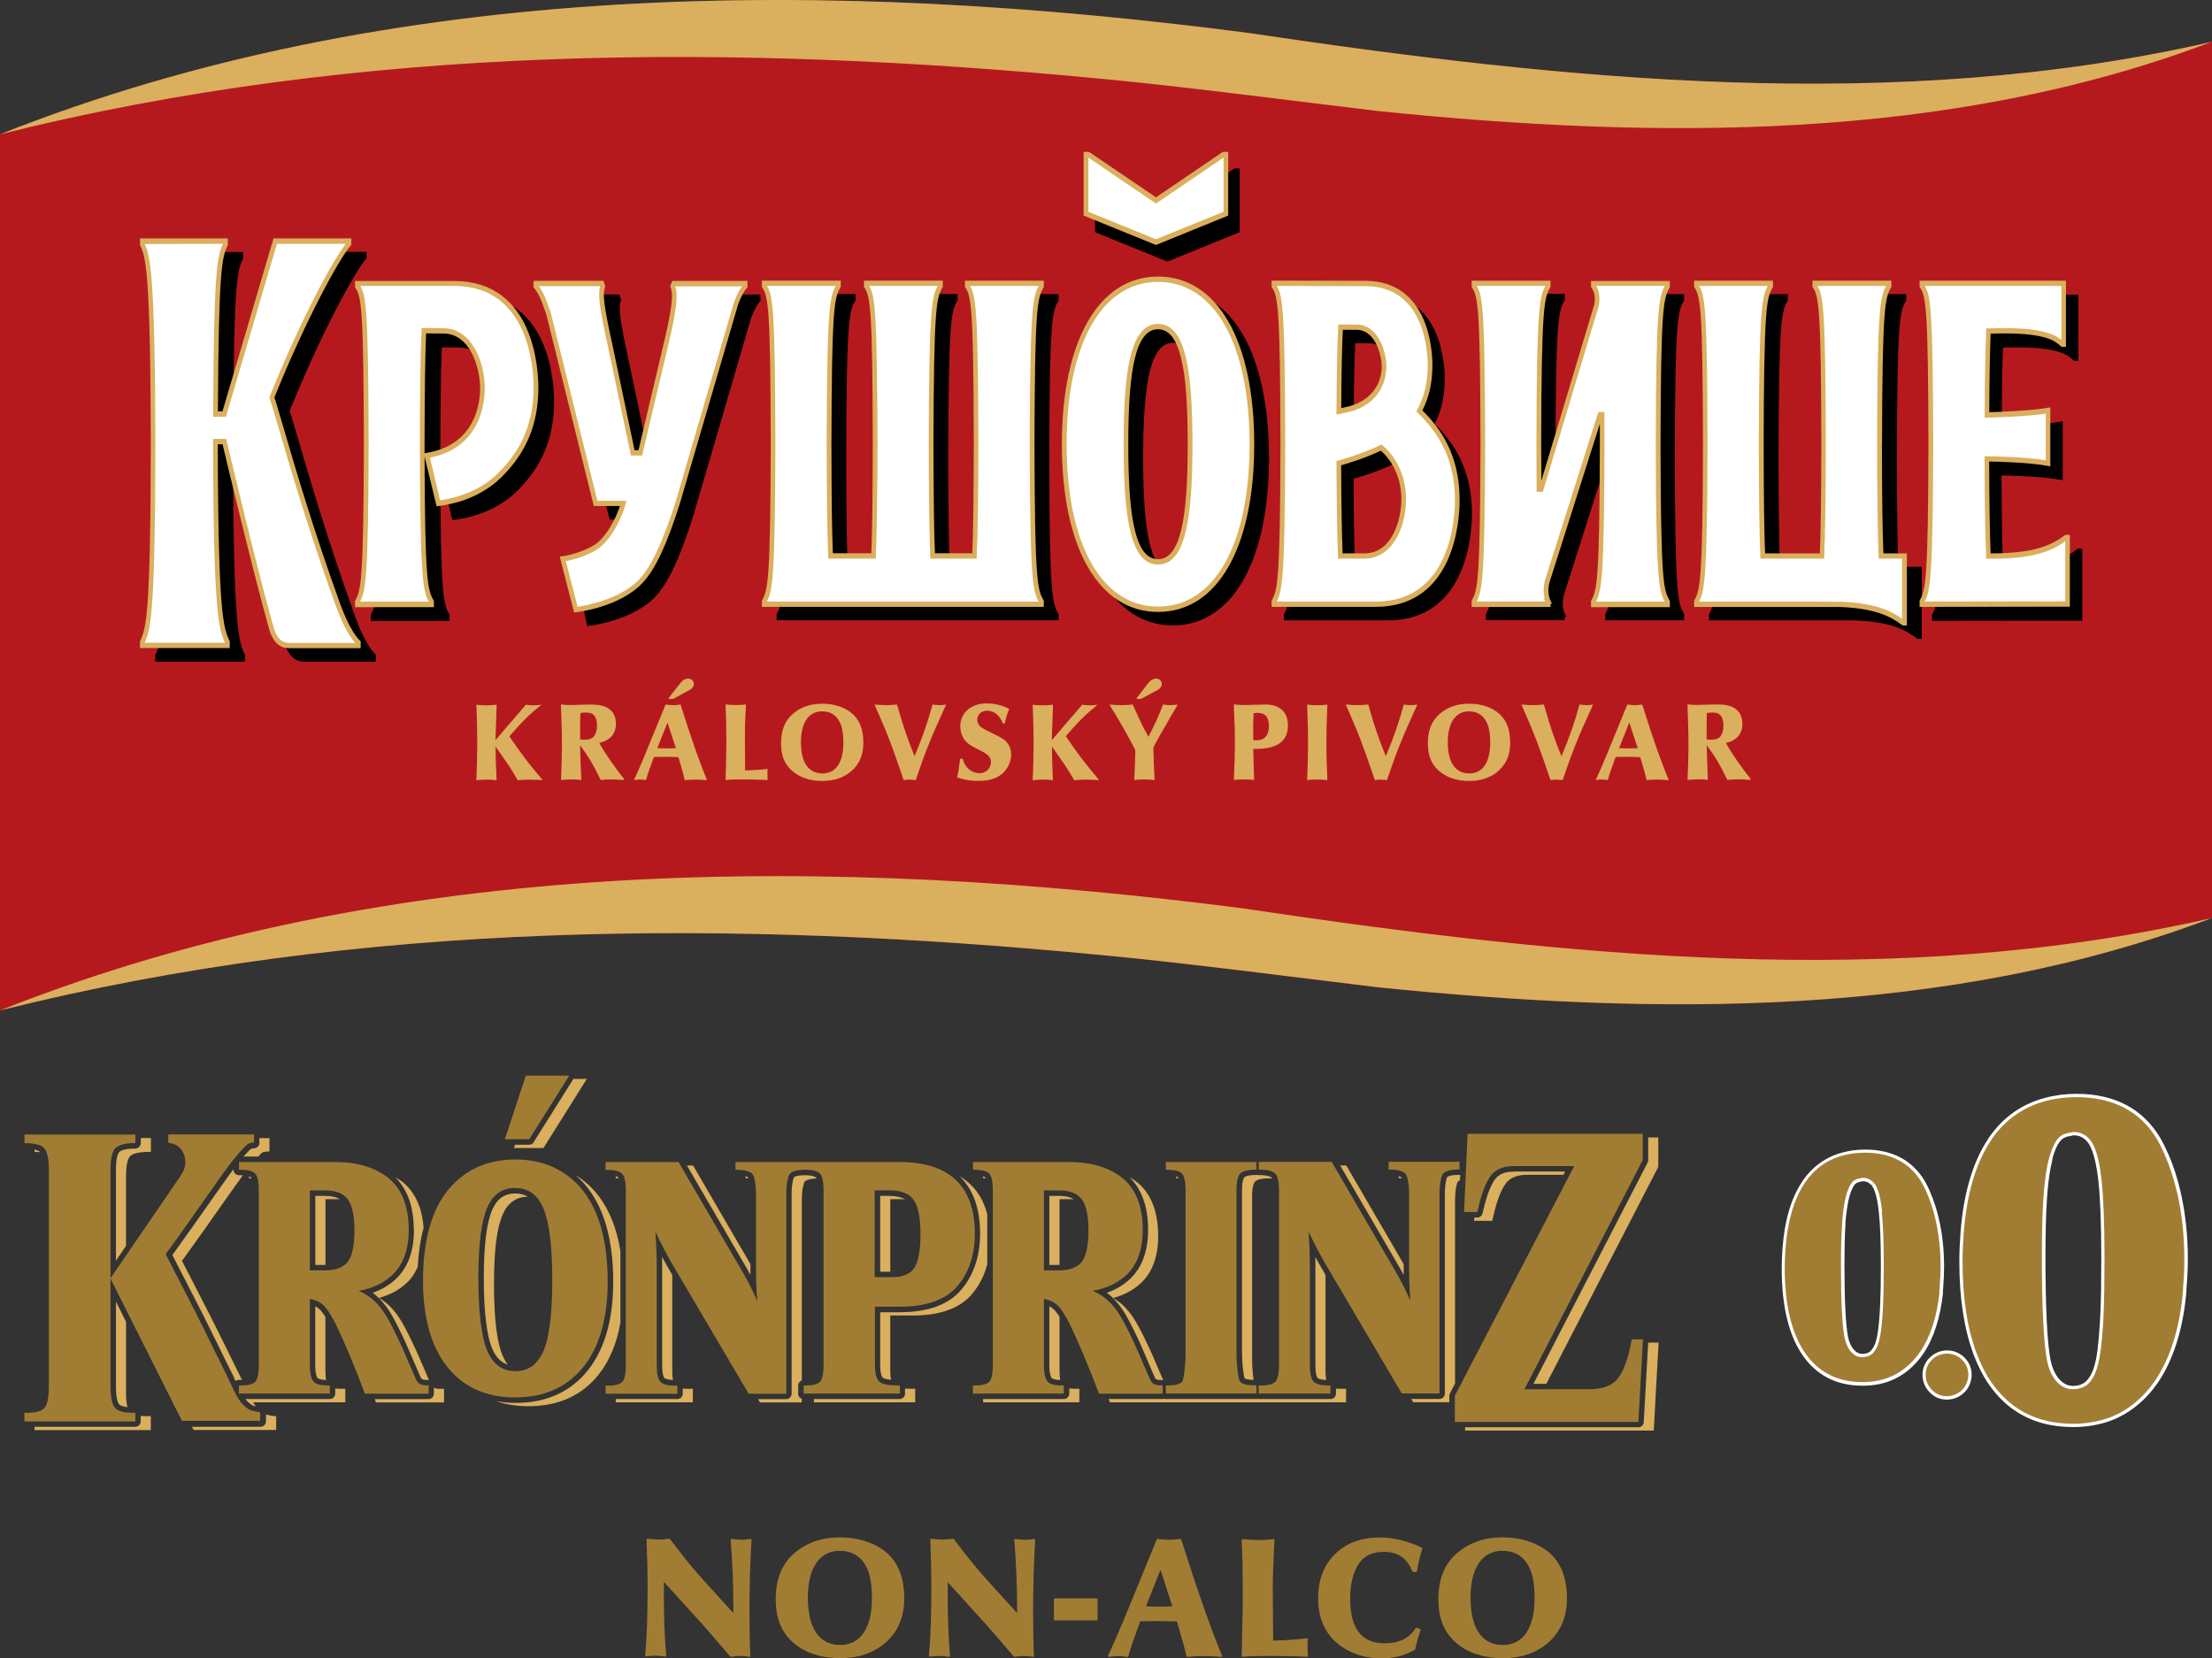 <?xml version="1.0" encoding="UTF-8"?> <svg xmlns="http://www.w3.org/2000/svg" id="Layer_1" data-name="Layer 1" viewBox="0 0 227.79 170.78"><rect x="0" y="0" width="227.79" height="170.78" fill="#333333" stroke="none"/><defs><style> .cls-1 { fill: #000; } .cls-1, .cls-2, .cls-3, .cls-4, .cls-5 { stroke-width: 0px; } .cls-2 { fill: #a17d33; } .cls-3 { fill: #b5191e; } .cls-4 { fill: #daaf5d; } .cls-5 { fill: #fff; } </style></defs><g><path class="cls-3" d="M222.65,96.35c1.72-.56,3.44-1.17,5.14-1.82,0,0,0,0,0,0V4.3s0,0,0,0c-32.66,7.49-66.54,3.95-99.32-.92-2.3-.3-4.6-.58-6.91-.84-2.7-.31-5.4-.6-8.12-.86-.36-.03-.72-.07-1.09-.11-.25-.02-.49-.04-.74-.06-5.16-.47-10.34-.85-15.53-1.1-1.76-.09-3.52-.16-5.28-.22-4.7-.16-9.41-.22-14.11-.16-.84,0-1.68.02-2.52.04-4.95.1-9.9.32-14.82.69-.79.06-1.58.13-2.37.2-.56.05-1.13.09-1.69.14-2.43.22-4.85.49-7.27.79-.27.03-.55.06-.82.1-.99.13-1.97.26-2.95.4-.36.05-.72.09-1.08.15-.64.09-1.29.2-1.93.3-.7.11-1.39.21-2.09.32-8.9,1.46-17.69,3.49-26.31,6.16-.44.14-.88.26-1.32.4-2.56.82-5.11,1.69-7.64,2.63-.02,0-.04.01-.05.02-1.05.39-2.1.8-3.15,1.21-.22.09-.44.17-.66.25,0,0,0,0,0,0H0s0,0,0,0h0c0,20.74,0,70.05,0,90.23,6.97-1.74,13.99-3.16,21.03-4.29,16.44-2.64,33.06-3.7,49.7-3.66,9.51.02,19.02.41,28.52,1.07,4.75.33,9.49.73,14.22,1.19,8.14.75,20.25,2.33,28.46,3.32,25.03,2.55,51.14,3.08,75.52-3.75.33-.09.65-.2.97-.3,1.41-.41,2.82-.82,4.22-1.28Z"></path><path class="cls-4" d="M0,13.83C40.51-2.26,85.77-2.18,128.46,3.38c32.78,4.87,66.67,8.41,99.33.92-27.24,10.34-57.25,10.06-85.86,7.14-8.21-.98-20.33-2.57-28.46-3.32C75.6,4.47,37.19,4.53,0,13.83ZM128.46,93.61c-42.69-5.56-87.96-5.64-128.46,10.45,37.19-9.3,75.6-9.36,113.47-5.7,8.14.75,20.25,2.33,28.46,3.32,28.61,2.91,58.62,3.19,85.86-7.14-32.66,7.49-66.55,3.95-99.33-.92Z"></path><path class="cls-1" d="M147.75,43.65c.69-1.37,1.03-2.89,1.03-4.64,0-1.45-.33-8.66-6.88-8.7-.71,0-9.44-.02-9.44-.02h-.24s0,.66,0,.66l.05.07c.62.89.83,2.43.86,16.12-.03,13.93-.3,15.03-.87,16.03l-.04.07v.65h.24s2.74,0,5.45,0c2.25,0,4.48,0,5.06,0,8.19-.04,8.61-9.14,8.61-10.96,0-3.75-1.21-6.69-3.82-9.26,0,0-.01-.01-.02-.02ZM139.56,35.35c.51,0,1.21,0,1.5.01,1.77.03,2.51,2.48,2.51,3.79,0,1.7-1.04,3.7-3.96,4.22l-.21.04c.02-3.7.08-6.28.16-8.07ZM141.86,58.38c-.25,0-.87,0-1.5,0h-.82c-.08-1.99-.13-4.89-.15-9.07.66-.19,2.48-.73,4.09-1.51,1.34,1.2,2.11,3.01,2.11,4.98,0,2.23-.99,5.56-3.73,5.6ZM48.45,30.36c-.84,0-1.47,0-2.15,0h-8.12s0,.65,0,.65l.05.07c.62.89.83,2.43.86,16.12-.03,13.93-.3,15.03-.87,16.03l-.04.07v.65h8.12v-.65l-.04-.07c-.6-1.01-.88-2.02-.92-14.86v.05c.24.96,1,4.13,1.19,4.92l.06.23.38-.06c.97-.15,3.91-.61,6.27-2.93,2.61-2.57,3.82-5.51,3.82-9.26,0-1.82-.42-10.92-8.61-10.96ZM45.55,48.08l-.21.03c0-.3,0-.6,0-.91.01-5.56.06-9.11.16-11.43.66,0,1.47.01,1.83.02,2.72.04,3.73,3.5,3.73,5.67,0,1.34-.4,5.78-5.5,6.62ZM78.3,30.32l.02.66-.07.08c-.29.35-.53.73-.89,1.66l-5.97,20.41c-1.34,4.28-2.58,6.91-3.88,8.3-2.37,2.5-6.67,3-6.85,3.02l-.2.02-1.19-5.75.29-.03c.93-.11,3.06-.77,3.84-1.62,1.17-1.15,1.83-2.83,2.07-3.56h-2.69l-4.9-19.76c-.58-1.72-.86-2.22-1.25-2.69l-.07-.08.02-.66h7.2l.18.56-.03.1c-.21.61-.17,1.61.64,5.33.07.32,2.08,9.86,2.41,11.46h.4c.36-1.52,2.62-11.08,2.71-11.46.99-4.23.76-4.87.59-5.33l-.04-.11.23-.54h7.2s0,0,0,0h.24ZM120.22,26.94l-7.45-3.03v-6.56h.55l6.9,4.68,6.89-4.68h.55v6.56l-7.44,3.03ZM120.78,29.87c-6.11,0-9.91,6.62-9.91,17.27s3.8,17.27,9.91,17.27,9.9-6.62,9.9-17.27-3.79-17.27-9.9-17.27ZM123.16,56c-.49,2-1.27,2.98-2.38,2.98s-1.89-.97-2.38-2.98c-.47-1.91-.68-4.72-.68-8.86s.22-6.96.68-8.86c.49-2,1.27-2.98,2.38-2.98s1.89.97,2.38,2.98c.47,1.91.68,4.72.68,8.87s-.22,6.96-.68,8.86ZM38.63,67.36l.08.08v.7h-7.43c-1.34,0-1.84-1.41-1.96-1.84-1.73-6.15-4.44-17.5-4.83-19.16h-.49c.04,17.73.6,18.95,1.2,20.25l.03.06v.69h-9.24v-.69l.03-.06c.59-1.34,1.05-2.39,1.08-20.3-.03-18.1-.56-19.26-1.08-20.38l-.03-.06v-.7h9.04v.7l-.03.06c-.57,1.14-.92,2.58-.99,17.06h.47s5.26-17.83,5.26-17.83h8.01v.66l-.07.08c-1.21,1.42-4.61,7.65-7.85,15.63l.21.68c.17.55.4,1.33.68,2.29,1.1,3.78,3.16,10.81,5.89,18.32h0c.93,2.57,1.78,3.52,2.02,3.75ZM214.43,56.52v7.4l-15.47.02v-.65l.04-.07c.57-1,.84-2.09.87-16.03-.03-13.69-.24-15.23-.86-16.12l-.05-.07v-.66h15.07v6.81h-.45l-.07-.06c-.66-.59-1.66-1.47-7.24-1.3-.08,1.83-.12,4.42-.14,8.09.79-.02,4.31-.14,6.01-.45l.28-.05v6.08l-.28-.05c-1.85-.36-5.25-.44-6.02-.45.02,4.39.06,7.42.15,9.46,4.52.02,6.34-.88,7.65-1.87l.06-.05h.45ZM165.31,30.29h8.12v.65l-.04.07c-.62,1.05-.89,2.1-.92,16.13.03,13.94.3,14.98.92,16.02l.04.07v.65h-8.12v-.65l.04-.07c.57-1,.84-2.09.87-16.03,0-.75,0-1.46,0-2.13l-5.13,16.15s-.38,1.06.03,2l.17.39h-.15v.32h-8.12v-.65l.04-.07c.57-1,.84-2.09.87-16.03-.03-13.69-.24-15.23-.86-16.12l-.05-.07v-.66h8.12v.65l-.04.07c-.62,1.05-.89,2.1-.92,16.13,0,1.13.01,2.75.02,3.74l5.41-18.01s.25-.82-.07-1.54l-.02-.05c-.06-.12-.11-.2-.16-.27l-.05-.07v-.66ZM100.89,30.29h8.12v.65l-.04.07c-.62,1.05-.89,2.1-.92,16.13.03,13.94.3,14.98.92,16.02l.04.07v.65h-29.03v-.65l.04-.07c.57-1,.84-2.09.87-16.03-.03-13.7-.24-15.23-.86-16.12l-.05-.07v-.66h8.12v.65l-.04.07c-.62,1.05-.89,2.1-.92,16.13.01,5.43.06,8.92.15,11.23h3.96c.09-2.34.14-5.83.15-11.23-.03-13.7-.24-15.23-.86-16.12l-.05-.07v-.66h8.12v.65l-.04.07c-.62,1.05-.89,2.1-.92,16.13.01,5.43.06,8.91.15,11.23h3.85c.09-2.34.14-5.82.15-11.23-.03-13.7-.24-15.23-.86-16.12l-.05-.07v-.66ZM195.48,58.37h2.42v7.42h-.45l-.06-.05c-1.18-.89-2.77-1.73-6.46-1.85-.23,0-14.56,0-14.7,0h-.24v-.65l.04-.07c.57-1,.84-2.09.87-16.03-.03-13.7-.24-15.23-.86-16.12l-.05-.07v-.66h8.12v.65l-.04.07c-.62,1.05-.89,2.1-.92,16.13.01,5.43.06,8.92.15,11.23h5.64c.09-2.34.14-5.83.15-11.23-.03-13.7-.24-15.23-.86-16.12l-.05-.07v-.66h8.12v.65l-.04.07c-.62,1.05-.89,2.1-.92,16.13.01,5.43.06,8.91.15,11.23Z"></path><path class="cls-5" d="M146.16,42.32c.74-1.38,1.1-2.92,1.1-4.7,0-1.4-.32-8.39-6.63-8.43-.71,0-9.44-.02-9.44-.02v.29c.65.95.88,2.21.91,16.29-.03,13.88-.3,15.11-.91,16.17v.29s9.23,0,10.51,0c7.96-.04,8.37-8.91,8.37-10.69,0-3.76-1.23-6.58-3.74-9.05-.06-.06-.11-.11-.17-.16ZM138.05,33.69c.51,0,1.39.01,1.73.02,1.89.03,2.75,2.52,2.75,4.06,0,1.93-1.2,3.96-4.16,4.49-.01,0-.12.02-.24.05-.09.02-.18.04-.25.05.02-4.13.08-6.84.18-8.67ZM140.58,57.26c-.39,0-1.74,0-2.55,0-.09-2.02-.14-5.01-.16-9.55.61-.17,2.62-.75,4.36-1.61,1.63,1.39,2.32,3.41,2.32,5.3,0,2.61-1.23,5.83-3.97,5.87ZM55.19,39.88c0,3.76-1.23,6.58-3.74,9.05-2.46,2.43-5.58,2.77-6.31,2.89-.19-.8-.95-3.97-1.18-4.92,4.26-.7,5.71-3.95,5.71-6.89,0-2.61-1.23-5.9-3.97-5.94-.41,0-1.37-.01-2.06-.02-.11,2.3-.16,5.9-.17,11.7.03,13.89.3,15.06.96,16.17v.29h-7.63v-.29c.61-1.07.88-2.29.91-16.17-.03-14.08-.26-15.34-.91-16.29v-.29h7.63c.78,0,1.45,0,2.39,0,7.96.04,8.37,8.91,8.37,10.69ZM76.73,29.2v.28c-.31.38-.56.79-.93,1.74l-5.98,20.43c-1.27,4.05-2.5,6.79-3.82,8.18-2.33,2.47-6.71,2.94-6.71,2.94l-1.34-5.22c.96-.12,3.15-.78,3.98-1.69,1.58-1.56,2.24-4.02,2.24-4.02h-2.85l-4.85-19.56c-.6-1.76-.89-2.3-1.31-2.8v-.28h6.8l.09.29c-.24.7-.18,1.77.63,5.49.08.35,2.46,11.67,2.46,11.67h.78s2.66-11.25,2.76-11.66c.98-4.19.79-4.94.58-5.51l.12-.27h7.01s0,0,0,0h.33ZM119.04,24.94l-7.2-2.93v-6.09h.24l6.97,4.73,6.96-4.73h.24v6.09l-7.2,2.93ZM119.26,28.75c-5.96,0-9.66,6.51-9.66,16.99s3.7,16.99,9.66,16.99,9.66-6.51,9.66-16.99-3.7-16.99-9.66-16.99ZM121.87,54.68c-.52,2.14-1.37,3.18-2.61,3.18s-2.09-1.04-2.61-3.18c-.47-1.93-.69-4.77-.69-8.94s.22-7.01.69-8.94c.52-2.14,1.38-3.18,2.61-3.18s2.09,1.04,2.61,3.18c.47,1.93.69,4.77.69,8.94s-.22,7-.69,8.94ZM34.82,62.32c.96,2.63,1.84,3.62,2.08,3.86v.3h-7.19c-1.18,0-1.62-1.26-1.73-1.65-1.88-6.69-4.88-19.35-4.88-19.35h-.92c.03,17.74.59,19.25,1.23,20.65v.35h-8.75v-.36c.62-1.41,1.08-2.68,1.1-20.42-.03-17.95-.56-19.32-1.1-20.51v-.36h8.55v.36c-.62,1.26-.95,2.88-1.02,17.47h.89s5.26-17.83,5.26-17.83h7.59v.27c-1.23,1.44-4.61,7.59-7.91,15.74l-.03.07.02.07c.05.17.13.41.22.71.85,2.78,3.16,11.24,6.58,20.63ZM212.91,55.35v6.86l-14.99.02v-.29c.61-1.07.88-2.29.91-16.17-.03-14.08-.26-15.34-.91-16.29v-.29h14.59v6.26h-.13c-.75-.67-1.85-1.55-7.56-1.35h-.06c-.08,1.87-.14,4.59-.16,8.64h.1c.18,0,4.29-.11,6.2-.46v5.44c-2.1-.41-6.16-.46-6.2-.46h-.1c.02,4.8.07,7.92.16,10h.14c4.61.04,6.52-.89,7.88-1.92h.14ZM164.08,29.18h7.63v.3c-.66,1.12-.93,2.3-.96,16.28.03,13.89.3,15.06.96,16.17v.29h-7.63v-.29c.61-1.07.88-2.29.91-16.17,0-1.09,0-2.11-.01-3.06h-.2s-5.39,16.98-5.39,16.98c0,0-.43,1.15.04,2.22,0,0-.02,0-.02,0,0,.01.01.02.02.03v.29h-7.63v-.29c.61-1.07.88-2.29.91-16.17-.03-14.08-.26-15.34-.91-16.29v-.29h7.63v.3c-.66,1.12-.93,2.3-.96,16.28,0,1.74.02,4.63.02,4.63h.23s5.65-18.8,5.65-18.8c0,0,.3-.91-.08-1.75,0-.02-.02-.04-.03-.06,0-.01-.01-.02-.02-.04-.05-.1-.11-.18-.16-.27v-.29ZM99.61,29.18h7.63v.3c-.66,1.12-.93,2.3-.96,16.28.03,13.89.3,15.06.96,16.17v.29h-28.54v-.29c.61-1.07.88-2.29.91-16.17-.03-14.08-.26-15.34-.91-16.29v-.29h7.63v.3c-.66,1.12-.93,2.3-.96,16.28.01,5.66.06,9.21.16,11.5h4.42c.1-2.3.15-5.85.16-11.5-.03-14.08-.26-15.34-.91-16.29v-.29h7.63v.3c-.66,1.12-.93,2.3-.96,16.28.01,5.66.06,9.21.16,11.5h4.31c.1-2.3.15-5.85.16-11.5-.03-14.08-.26-15.34-.91-16.29v-.29ZM193.73,57.26h2.41v6.87h-.14c-1.22-.92-2.9-1.77-6.59-1.9,0,0-14.71,0-14.71,0v-.29c.61-1.07.88-2.29.91-16.17-.03-14.08-.26-15.34-.91-16.29v-.29h7.63v.3c-.66,1.12-.93,2.3-.96,16.28.01,5.66.06,9.21.16,11.5h6.1c.1-2.3.15-5.85.16-11.5-.03-14.08-.26-15.34-.91-16.29v-.29h7.63v.3c-.66,1.12-.93,2.3-.96,16.28.01,5.66.06,9.21.16,11.5Z"></path><path class="cls-4" d="M146.48,42.26c.69-1.37,1.03-2.89,1.03-4.64,0-1.45-.33-8.66-6.88-8.7-.71,0-9.44-.02-9.44-.02h-.24s0,.66,0,.66l.05.07c.62.89.83,2.43.86,16.12-.03,13.93-.3,15.03-.87,16.03l-.04.07v.65h.24s2.74,0,5.45,0c2.25,0,4.48,0,5.06,0,8.19-.04,8.61-9.14,8.61-10.96,0-3.75-1.21-6.69-3.82-9.26,0,0-.01-.01-.02-.02ZM141.7,61.95c-1.15,0-8.69,0-10.23,0,.59-1.09.85-2.61.88-16.19-.03-13.66-.25-15.31-.86-16.31,1.52,0,8.52.01,9.15.02,6.09.03,6.39,6.8,6.39,8.15,0,1.73-.35,3.23-1.07,4.56l-.11.21.17.15c.05.05.11.1.16.15h0c2.49,2.46,3.65,5.27,3.65,8.85,0,1.73-.39,10.38-8.12,10.42ZM142.77,37.77c0-1.73-.95-4.31-2.99-4.34-.34,0-1.22-.01-1.73-.01h-.23s-.01.26-.01.26c-.1,1.85-.15,4.6-.18,8.68v.33s.77-.15.77-.15c3.22-.57,4.36-2.83,4.36-4.76ZM138.12,42.03c.02-3.7.08-6.28.16-8.07.51,0,1.21,0,1.5.01,1.77.03,2.51,2.48,2.51,3.79,0,1.7-1.04,3.7-3.96,4.22l-.21.04ZM142.38,45.88l-.11-.1-.13.06c-1.8.88-3.92,1.48-4.32,1.59l-.19.05v.22c.02,4.49.07,7.53.16,9.57v.26s1.29,0,1.29,0c.43,0,.86,0,1.16,0,.15,0,.26,0,.34,0,2.76-.04,4.21-3.12,4.21-6.14,0-2.2-.88-4.21-2.41-5.51ZM140.58,56.99c-.25,0-.87,0-1.5,0h-.82c-.08-1.99-.13-4.89-.15-9.07.66-.19,2.48-.73,4.09-1.51,1.34,1.2,2.11,3.01,2.11,4.98,0,2.23-.99,5.56-3.73,5.6ZM46.83,28.94c-.84,0-1.47,0-2.15,0h-8.12s0,.65,0,.65l.05.07c.62.89.83,2.43.86,16.12-.03,13.93-.3,15.03-.87,16.03l-.04.07v.65h8.12v-.65l-.04-.07c-.6-1.01-.88-2.02-.92-14.86v.05c.24.96,1,4.13,1.19,4.92l.06.23.38-.06c.97-.15,3.91-.61,6.27-2.93,2.61-2.57,3.82-5.51,3.82-9.26,0-1.82-.42-10.92-8.61-10.96ZM43.72,46.67c0-.3,0-.6,0-.91.01-5.56.06-9.11.16-11.43.66,0,1.47.01,1.83.02,2.72.04,3.73,3.5,3.73,5.67,0,1.34-.4,5.78-5.5,6.62l-.21.03ZM51.3,48.73c-2.21,2.18-5,2.64-5.98,2.8-.23-.95-.79-3.31-1.05-4.4,5.23-1.01,5.65-5.68,5.65-7.11,0-2.98-1.47-6.18-4.21-6.22-.41,0-1.37-.01-2.06-.02h-.23s-.01.26-.01.26c-.11,2.32-.16,5.94-.17,11.72.03,13.59.29,15.07.92,16.19h-7.08c.59-1.09.85-2.61.88-16.19-.03-13.67-.25-15.31-.86-16.31h7.34c.78,0,1.45,0,2.39,0,7.73.04,8.12,8.69,8.12,10.42,0,3.58-1.16,6.39-3.65,8.85ZM76.73,28.93h0s-7.49,0-7.49,0l-.23.54.04.11c.17.47.4,1.1-.59,5.33-.09.38-2.35,9.94-2.71,11.46h-.4c-.34-1.59-2.34-11.13-2.41-11.46-.82-3.72-.86-4.71-.64-5.33l.03-.1-.18-.56h-7.2l-.02.66.07.08c.39.47.67.97,1.25,2.69l4.9,19.76h2.69c-.24.72-.9,2.4-2.07,3.56-.78.85-2.91,1.5-3.84,1.62l-.29.03,1.48,5.75.2-.02c.18-.02,4.49-.51,6.85-3.02,1.31-1.38,2.54-4.02,3.88-8.3l5.97-20.41c.36-.93.59-1.31.89-1.66l.07-.08-.02-.66h-.24ZM75.58,31.14l-5.97,20.43c-1.3,4.13-2.53,6.77-3.76,8.08-1.97,2.08-5.5,2.72-6.37,2.84l-1.21-4.7c1.06-.19,3.01-.82,3.83-1.71,1.62-1.59,2.29-4.05,2.32-4.15l.09-.35h-2.99l-4.81-19.39c-.55-1.63-.85-2.24-1.22-2.72h6.32c-.22.75-.16,1.86.66,5.57.08.34,2.43,11.55,2.46,11.66l.04.21h1.15l.05-.2s2.66-11.25,2.76-11.66c.9-3.85.83-4.88.61-5.56h6.55s0-.01,0-.01h.34c-.27.35-.51.79-.85,1.67ZM126.48,22.2v-6.56h-.55l-6.89,4.68-6.9-4.68h-.55v6.56l7.45,3.03,7.44-3.03ZM112.08,16.23l6.96,4.73,6.96-4.73v5.58l-6.96,2.83-6.96-2.83v-5.58ZM119.26,33.36c-1.36,0-2.29,1.1-2.85,3.38-.48,1.96-.7,4.82-.7,9.01s.22,7.05.7,9.01c.55,2.27,1.49,3.38,2.85,3.38s2.29-1.1,2.84-3.38c.48-1.96.7-4.82.7-9.01s-.22-7.05-.7-9.01c-.55-2.27-1.48-3.38-2.84-3.38ZM121.63,54.61c-.49,2-1.27,2.98-2.38,2.98s-1.89-.97-2.38-2.98c-.47-1.91-.68-4.72-.68-8.86s.22-6.96.68-8.86c.49-2,1.27-2.98,2.38-2.98s1.89.97,2.38,2.98c.47,1.91.68,4.72.68,8.87s-.22,6.96-.68,8.86ZM119.26,28.48c-6.11,0-9.91,6.62-9.91,17.27s3.8,17.27,9.91,17.27,9.9-6.62,9.9-17.27-3.79-17.27-9.9-17.27ZM119.26,62.47c-5.81,0-9.42-6.41-9.42-16.72s3.61-16.72,9.42-16.72,9.42,6.41,9.42,16.72-3.61,16.72-9.42,16.72ZM35.04,62.21h0c-2.74-7.52-4.79-14.54-5.89-18.32-.28-.96-.51-1.74-.68-2.29l-.21-.68c3.23-7.98,6.63-14.21,7.85-15.63l.07-.08v-.66h-8.01l-5.26,17.82h-.47c.07-14.48.42-15.92.99-17.06l.03-.06v-.7h-9.04v.7l.03.06c.52,1.12,1.05,2.28,1.08,20.38-.03,17.91-.49,18.96-1.08,20.3l-.03.06v.69h9.24v-.69l-.03-.06c-.6-1.3-1.17-2.52-1.2-20.24h.49c.39,1.66,3.1,13.01,4.83,19.16.12.43.62,1.84,1.96,1.84h7.43v-.7l-.08-.08c-.24-.23-1.08-1.18-2.02-3.75ZM29.71,66.2c-1.01,0-1.41-1.12-1.5-1.46-1.86-6.6-4.84-19.22-4.87-19.34l-.05-.2h-1.35s0,.28,0,.28c.03,17.85.61,19.36,1.23,20.71h-8.27s0,0,0,0c.6-1.38,1.08-2.69,1.1-20.48-.03-17.93-.57-19.41-1.1-20.58l8.07-.02h0c-.62,1.29-.95,2.86-1.02,17.55v.27s1.31,0,1.31,0l5.26-17.82h7.09c-1.31,1.69-4.53,7.54-7.8,15.63l-.07.17.27.88c.17.55.4,1.33.68,2.29,1.11,3.78,3.16,10.82,5.91,18.36h0c.82,2.26,1.6,3.35,1.98,3.78h-6.87ZM212.7,55.07l-.06.05c-1.31.99-3.13,1.89-7.65,1.87-.08-2.04-.13-5.06-.15-9.46.76.01,4.16.09,6.02.45l.28.05v-6.08l-.28.05c-1.7.31-5.22.43-6.01.45.02-3.67.07-6.26.14-8.09,5.58-.18,6.58.71,7.24,1.3l.07.06h.45v-6.81h-15.07s0,.65,0,.65l.05.07c.62.89.83,2.43.86,16.12-.03,13.93-.3,15.03-.87,16.03l-.04.07v.65l15.47-.02v-7.4h-.45ZM212.67,61.93l-14.47.02c.59-1.09.85-2.61.88-16.19-.03-13.67-.25-15.31-.86-16.31h14.06v5.55c-.77-.62-2.22-1.36-7.45-1.18h-.28s-.01.26-.01.26c-.09,1.9-.14,4.65-.16,8.65v.28s.34,0,.34,0c.42-.01,3.99-.11,5.95-.41v4.8c-2.15-.36-5.8-.41-5.96-.41h-.34s0,.27,0,.27c.02,4.74.07,7.93.16,10.02v.26s.38,0,.38,0c4.44.05,6.4-.81,7.77-1.79v6.18ZM163.84,29.56l.05.07c.05.08.1.15.16.27l.02.05c.32.72.07,1.53.07,1.54l-5.41,18.01c0-.99-.02-2.61-.02-3.74.03-14.03.3-15.08.92-16.13l.04-.07v-.65h-8.12v.66l.05.07c.62.89.83,2.43.86,16.12-.03,13.93-.3,15.03-.87,16.03l-.04.07v.65h8.12v-.32h.15l-.17-.39c-.42-.94-.04-1.98-.03-2l5.13-16.15c0,.68,0,1.39,0,2.13-.03,13.93-.3,15.03-.87,16.03l-.04.07v.65h8.12v-.65l-.04-.07c-.62-1.04-.89-2.08-.92-16.02.03-14.03.3-15.08.92-16.13l.04-.07v-.65h-8.12v.66ZM171.44,29.45c-.64,1.14-.9,2.6-.93,16.31.03,13.59.29,15.07.92,16.19h-7.08c.59-1.09.85-2.61.88-16.19,0-1.1,0-2.11-.01-3.06v-.28s-.62.01-.62.01l-5.44,17.14s-.37,1.02-.09,2.05h-.12s.19.32.19.32h-7.08c.59-1.09.85-2.61.88-16.19-.03-13.67-.25-15.31-.86-16.31h7.07c-.64,1.14-.9,2.6-.93,16.31,0,1.74.02,4.63.02,4.63v.27s.64,0,.64,0l5.71-18.98s.33-1.03-.09-1.97l-.05-.11c-.03-.05-.06-.1-.08-.15h7.07ZM99.37,29.56l.05.07c.62.89.83,2.43.86,16.12-.01,5.4-.06,8.89-.15,11.23h-3.85c-.1-2.31-.14-5.8-.15-11.23.03-14.03.3-15.08.92-16.13l.04-.07v-.65h-8.12v.66l.05.07c.62.89.83,2.43.86,16.12-.01,5.4-.06,8.88-.15,11.23h-3.96c-.1-2.31-.14-5.8-.15-11.23.03-14.03.3-15.08.92-16.13l.04-.07v-.65h-8.12v.66l.05.07c.62.89.83,2.43.86,16.12-.03,13.93-.3,15.03-.87,16.03l-.04.07v.65h29.03v-.65l-.04-.07c-.62-1.04-.89-2.08-.92-16.02.03-14.03.3-15.08.92-16.13l.04-.07v-.65h-8.12v.66ZM106.97,29.45c-.64,1.14-.9,2.6-.93,16.31.03,13.59.29,15.07.92,16.19h-27.99c.59-1.09.85-2.61.88-16.19-.03-13.67-.25-15.31-.86-16.31h7.07c-.64,1.14-.9,2.6-.93,16.31.01,5.65.06,9.2.16,11.51v.26h4.9v-.26c.11-2.35.16-5.9.17-11.51-.03-13.67-.25-15.31-.86-16.31h7.07c-.64,1.14-.9,2.6-.93,16.31.01,5.64.06,9.19.16,11.51v.26h4.78v-.26c.11-2.35.16-5.9.17-11.51-.03-13.67-.25-15.31-.86-16.31h7.07ZM193.81,45.76c.03-14.03.3-15.08.92-16.13l.04-.07v-.65h-8.12v.66l.05.07c.62.89.83,2.43.86,16.12-.01,5.4-.06,8.88-.15,11.23h-5.64c-.1-2.31-.14-5.8-.15-11.23.03-14.03.3-15.08.92-16.13l.04-.07v-.65h-8.12v.66l.05.07c.62.89.83,2.43.86,16.12-.03,13.93-.3,15.03-.87,16.03l-.04.07v.65h.24c.15,0,14.47,0,14.7,0,3.69.13,5.28.97,6.46,1.85l.06.05h.45v-7.42h-2.42c-.1-2.31-.14-5.8-.15-11.23ZM195.89,63.73c-1.22-.87-2.91-1.65-6.48-1.77v.04c-.27-.04-.88-.04-2.31-.04h-12.14c.59-1.09.85-2.61.88-16.2-.03-13.67-.25-15.31-.86-16.31h7.07c-.64,1.14-.9,2.6-.93,16.31.01,5.65.06,9.2.16,11.51v.26h6.57v-.26c.11-2.35.16-5.9.17-11.51-.03-13.67-.25-15.31-.86-16.31h7.07c-.64,1.14-.9,2.6-.93,16.31.01,5.64.06,9.19.16,11.51v.26h2.41v6.2Z"></path><path class="cls-4" d="M63.43,74.54c0-.66-.25-1.21-.71-1.53-.44-.32-1-.45-1.92-.45-.29,0-.65.01-1.03.02-.5.02-.84.03-1,.03-.36,0-.58-.01-1-.06v.2s.04,1.15.04,1.15q.06,1.55.06,2.95c0,.86-.06,2.83-.1,3.48.66-.05.87-.06,1.17-.06.34,0,.54.01.92.06v-.17s-.05-1.1-.05-1.1q-.07-1.78-.07-2.3c.86,1.16,1.29,1.87,2.03,3.39l.1.18c.49-.05.76-.06,1.11-.06.32,0,.57.01,1.22.06l.07-.12c-.92-1.1-2-2.68-2.56-3.7,1.12-.24,1.72-.94,1.72-1.99ZM61.21,75.77c-.19.29-.51.41-1.05.41-.15,0-.23-.01-.42-.04v-1.47c0-.16,0-.36.01-.56l.02-.56v-.12c.23-.03.35-.05.55-.05.46,0,.71.1.9.34.17.24.26.6.26,1s-.09.78-.26,1.03ZM70.08,72.56c-.34.05-.51.06-.73.06-.19,0-.38-.01-.81-.06-2.23,5.46-2.64,6.46-3.26,7.78.3-.05.44-.06.61-.06.15,0,.3.01.63.06.23-.78.39-1.23.82-2.38.71-.02.91-.02,1.18-.02.31,0,.62.01,1.34.04.47,1.57.51,1.7.65,2.37.44-.05.65-.06,1.04-.06.42,0,.71.01,1.26.06-.75-1.8-1.59-4.2-2.6-7.4l-.12-.38ZM68.7,77.07c-.42,0-.62,0-1.01-.02l.12-.31.4-1.01.41-1.01.11-.3.08.22.36,1.1.36,1.09.08.22c-.37.02-.58.02-.9.02ZM151.27,72.47c-1.25,0-2.31.39-3.11,1.14-.76.7-1.12,1.67-1.12,2.94s.35,2.11,1.09,2.79c.77.71,1.88,1.09,3.16,1.09s2.33-.38,3.12-1.13c.75-.71,1.11-1.63,1.11-2.8,0-1.32-.36-2.29-1.08-2.95-.76-.7-1.88-1.08-3.17-1.08ZM151.29,79.65c-1.42,0-2.2-1.14-2.2-3.19s.81-3.2,2.19-3.2c.68,0,1.25.27,1.6.78.41.55.58,1.3.58,2.45,0,2.03-.78,3.17-2.17,3.17ZM79.05,79.2c-.02.18-.02.3-.02.49,0,.24,0,.39.02.64-.36-.02-1.68-.06-2.5-.06s-1.37.01-1.83.06v-.2s.04-1.24.04-1.24q.04-1.77.04-2.24c0-.32-.01-1.8-.02-2.33q0-.32-.05-1.39-.01-.23-.01-.38c.46.05.76.06,1.15.06s.58-.01.94-.06v.23c-.1,1.94-.1,1.98-.1,3.04l.02,3.52c.53,0,1.84-.08,2.32-.15ZM69.38,71.95c-.06.02-.15.03-.24.04-.13,0-.24-.02-.32-.04.36-.46.71-.93,1.07-1.39.39-.51.63-.67.97-.67s.59.23.59.54c0,.25-.16.49-.43.63l-1.64.88ZM169.12,72.56c-.33.05-.5.06-.73.06-.19,0-.38-.01-.81-.06-2.23,5.46-2.64,6.46-3.26,7.78.3-.05.44-.06.61-.06.15,0,.3.01.63.06.23-.78.39-1.23.82-2.38.71-.02.91-.02,1.18-.02.31,0,.62.01,1.35.04.47,1.57.5,1.7.65,2.37.44-.05.65-.06,1.03-.06.43,0,.71.01,1.26.06-.75-1.8-1.6-4.2-2.61-7.4l-.12-.38ZM167.74,77.07c-.42,0-.62,0-1.01-.02l.12-.31.41-1.01.4-1.01.12-.3.08.22.36,1.1.36,1.09.08.22c-.38.02-.58.02-.91.02ZM145.32,72.62c.19,0,.35-.01.64-.06l-.11.25c-1.39,3.03-2.01,4.56-2.92,7.23l-.1.3c-.26-.03-.42-.05-.65-.05-.22,0-.35.01-.6.05-1.23-3.62-1.65-4.72-2.99-7.78.66.05.92.06,1.19.06s.54-.01,1.12-.06l.09.29c.59,2.09.98,3.2,1.72,5.03.85-2.03,1.4-3.64,1.85-5.32.41.05.57.06.76.06ZM177.71,76.52c1.13-.24,1.72-.94,1.72-1.99,0-.66-.25-1.21-.71-1.53-.43-.32-.99-.45-1.91-.45-.29,0-.66.01-1.04.02-.49.02-.84.03-1,.03-.35,0-.57-.01-.99-.06v.2s.04,1.15.04,1.15q.06,1.55.06,2.95c0,.86-.06,2.83-.1,3.48.66-.05.87-.06,1.17-.06.33,0,.54.01.92.06v-.17s-.04-1.1-.04-1.1q-.07-1.78-.07-2.3c.86,1.16,1.29,1.87,2.03,3.39l.1.18c.49-.05.76-.06,1.1-.06s.58.01,1.22.06l.07-.12c-.92-1.1-2-2.68-2.56-3.7ZM177.22,75.77c-.19.29-.52.41-1.05.41-.15,0-.23-.01-.42-.04v-1.47c0-.16,0-.36.01-.56v-.56s.01-.12.01-.12c.23-.03.36-.05.55-.05.46,0,.71.1.9.34.17.24.26.6.26,1s-.09.78-.26,1.03ZM52.45,75.82c1.17,1.74,1.96,2.78,3.43,4.52-.19-.01-.34-.01-.4-.02-.51-.02-.85-.03-.94-.03-.28,0-.38,0-1.23.06-.18-.3-.34-.59-.51-.87-.28-.46-.51-.8-.98-1.47-.57-.8-.59-.84-.79-1.13,0,.99.04,2.1.11,3.47-.53-.05-.76-.06-1.04-.06s-.44.01-1.05.06c.04-.55.1-2.85.1-3.88,0-.98-.04-2.76-.1-3.89.56.05.79.06,1.04.06.26,0,.51-.01,1.05-.06v.3c-.07,1.73-.11,2.85-.12,3.34l.22-.24.73-.86.71-.83.69-.8.61-.71.16-.2c.46.05.62.06.81.06s.36-.01.79-.06c-1.29,1.06-2.03,1.8-3.29,3.26ZM117.57,71.95c-.07.02-.17.04-.29.04-.11,0-.21-.02-.27-.04.36-.46.71-.93,1.07-1.39.39-.51.63-.67.97-.67s.59.23.59.54c0,.25-.16.49-.43.63l-1.64.88ZM163.41,72.62c.19,0,.35-.01.64-.06l-.11.25c-1.39,3.03-2.01,4.56-2.92,7.23l-.1.3c-.26-.03-.42-.05-.65-.05-.22,0-.35.01-.6.05-1.23-3.62-1.65-4.72-2.99-7.78.66.05.92.06,1.19.06s.54-.01,1.12-.06l.09.29c.59,2.09.97,3.2,1.72,5.03.85-2.03,1.41-3.64,1.85-5.32.41.05.57.06.76.06ZM84.66,72.47c-1.25,0-2.31.39-3.11,1.14-.76.7-1.12,1.67-1.12,2.94s.35,2.11,1.09,2.79c.77.71,1.87,1.09,3.16,1.09s2.33-.38,3.12-1.13c.75-.71,1.11-1.63,1.11-2.8,0-1.32-.36-2.29-1.08-2.95-.76-.7-1.89-1.08-3.17-1.08ZM84.68,79.65c-1.42,0-2.2-1.14-2.2-3.19s.8-3.2,2.19-3.2c.68,0,1.25.27,1.61.78.4.55.57,1.3.57,2.45,0,2.03-.78,3.17-2.17,3.17ZM136.68,72.87c-.08,2.19-.09,2.55-.09,3.68s.05,2.72.1,3.79c-.5-.05-.78-.06-1.09-.06-.33,0-.57.01-1,.06l.02-.23c.06-2.06.08-2.44.08-3.58s-.01-1.45-.08-3.65l-.02-.31c.52.05.76.06,1.05.06s.53-.01,1.04-.06v.31ZM120.51,72.62c.24,0,.42-.01.76-.06-.04.09-.1.2-.15.28-.18.32-.37.63-.56.95l-.61,1.08c-.17.29-.35.57-.5.86-.14.24-.32.57-.68,1.26.04,1.37.05,1.75.13,3.34-.6-.05-.84-.06-1.12-.06-.3,0-.52.01-.98.06.04-.7.11-2.19.11-2.71v-.38c-.88-1.69-1.3-2.44-2.51-4.43l-.15-.25c.58.05.87.06,1.23.06.38,0,.65-.01,1.18-.06l.1.24c.71,1.6.9,1.98,1.51,3.08.52-.98,1.16-2.39,1.5-3.32.35.05.52.06.75.06ZM130.2,72.56c-.22,0-.58.01-.92.02-.41.02-.73.03-.97.03-.37,0-.68-.01-1.25-.06v.25c.1,2.27.11,2.55.11,3.68s-.06,2.89-.11,3.85c.43-.05.69-.06,1.01-.06s.58.01,1.08.06c-.03-1.07-.06-2.08-.09-3.01v-.2c.12.01.18.01.28.01,2.19,0,3.29-.8,3.29-2.41,0-1.42-.83-2.17-2.42-2.17ZM129.36,76.24c-.11,0-.17-.01-.3-.02-.01-.18-.01-.19-.01-.39v-1.03l.02-.7.02-.51v-.15c.28-.02.38-.02.44-.02.76,0,1.14.45,1.14,1.33,0,1-.44,1.49-1.31,1.49ZM109.76,75.82c1.17,1.74,1.97,2.78,3.43,4.52-.19-.01-.34-.01-.4-.02-.5-.02-.85-.03-.94-.03-.28,0-.38,0-1.23.06-.18-.3-.35-.59-.52-.87-.28-.46-.51-.8-.98-1.47-.57-.8-.59-.84-.79-1.13,0,.99.03,2.1.1,3.47-.53-.05-.76-.06-1.03-.06s-.45.01-1.06.06c.05-.55.1-2.85.1-3.88,0-.98-.04-2.76-.1-3.89.56.05.79.06,1.05.06s.5-.01,1.04-.06v.3c-.07,1.73-.1,2.85-.12,3.34l.22-.24.73-.86.71-.83.69-.8.61-.71.16-.2c.46.05.62.06.8.06s.36-.01.79-.06c-1.29,1.06-2.03,1.8-3.29,3.26ZM96.79,72.62c.19,0,.35-.01.64-.06l-.11.25c-1.39,3.03-2.01,4.56-2.92,7.23l-.1.3c-.26-.03-.41-.05-.65-.05-.22,0-.35.01-.59.05-1.23-3.62-1.65-4.72-3-7.78.66.05.92.06,1.19.06s.54-.01,1.12-.06l.09.29c.6,2.09.98,3.2,1.72,5.03.85-2.03,1.4-3.64,1.85-5.32.42.05.57.06.76.06ZM103.59,76.37c.35.32.54.8.54,1.32,0,.77-.38,1.56-.98,2.04-.57.47-1.34.69-2.39.69-.81,0-1.46-.1-2.2-.36.11-.41.15-.64.32-1.92h.26c.21.9.91,1.49,1.75,1.49.64,0,1.16-.5,1.16-1.15,0-.47-.28-.78-1-1.14-1.02-.51-1.24-.64-1.53-.93-.4-.4-.63-.99-.63-1.61,0-1.39,1.11-2.36,2.7-2.36.86,0,1.69.21,2.34.57-.18.39-.4,1.13-.46,1.5h-.19c-.3-.82-.91-1.32-1.62-1.32-.59,0-1.02.39-1.02.94,0,.31.16.6.45.8q.26.18,1.25.66c.64.3.98.5,1.25.75Z"></path></g><path class="cls-2" d="M127.95,161.29c.02,1.09.03,2.3.03,3.6,0,.47-.02,1.59-.07,3.45l-.03,1.91-.02.3s0,.05.02.06c.01.01.04.02.06.02,0,0,0,0,0,0,.59-.06,1.53-.09,2.81-.09,1.66,0,2.96.03,3.85.09,0,0,0,0,0,0,.02,0,.04,0,.06-.02.02-.02.02-.04.02-.06-.02-.25-.03-.57-.03-.98,0-.33.01-.57.03-.76,0-.02,0-.05-.02-.07-.02-.01-.04-.02-.06-.02,0,0,0,0-.01,0-.36.05-.94.1-1.75.16-.74.05-1.32.07-1.73.08l-.04-5.34c0-.99.05-2.57.15-4.68l.02-.35s0-.05-.03-.06c-.01-.01-.03-.02-.05-.02,0,0,0,0-.01,0-.45.06-.93.09-1.44.09-.59,0-1.18-.03-1.76-.09,0,0,0,0,0,0-.02,0-.04,0-.05.02-.02.02-.03.04-.03.06,0,.15,0,.35.02.58.05,1.12.07,1.82.07,2.14ZM114.1,170.52c.46-.99.98-2.15,1.53-3.47.54-1.3,1.69-4.08,3.49-8.51.01-.03.04-.05.07-.05,0,0,0,0,0,0,.54.06.96.09,1.24.09.33,0,.7-.03,1.12-.09,0,0,0,0,.01,0,.03,0,.07.02.08.06l.19.58c1.5,4.73,2.85,8.56,4.02,11.4.01.03,0,.06,0,.08-.02.02-.04.03-.06.03,0,0,0,0,0,0-.7-.06-1.35-.09-1.94-.09-.5,0-1.03.03-1.58.09,0,0,0,0,0,0-.04,0-.07-.03-.08-.06-.16-.71-.5-1.92-.99-3.59-1.1-.03-1.76-.05-2.01-.05-.47,0-1.05.01-1.77.03-.55,1.48-.97,2.69-1.23,3.61-.01.03-.04.06-.08.06,0,0,0,0-.01,0-.42-.06-.74-.09-.97-.09-.24,0-.55.03-.92.09,0,0,0,0-.01,0-.03,0-.05-.01-.06-.03-.02-.02-.02-.06,0-.08ZM119.4,161.93l-.62,1.56-.62,1.56-.15.38c.39.02.87.03,1.44.03.49,0,.92,0,1.29-.03l-.09-.24-.55-1.69-.54-1.7-.05-.13-.1.26ZM108.61,166.88h4.34s.08-.04.08-.08v-2.11s-.04-.08-.08-.08h-4.34s-.08.04-.08.08v2.11s.04.08.08.08ZM83.74,170.34c-.84-.29-1.56-.72-2.16-1.27-1.13-1.02-1.7-2.49-1.7-4.37,0-1.97.59-3.51,1.75-4.59,1.27-1.18,2.9-1.78,4.85-1.78.99,0,1.93.15,2.78.44.85.29,1.58.71,2.17,1.25,1.12,1.03,1.69,2.58,1.69,4.61,0,1.8-.59,3.27-1.75,4.38-1.24,1.17-2.88,1.76-4.87,1.76-.99,0-1.92-.15-2.76-.44ZM83.2,164.57c0,1.56.29,2.77.86,3.6.57.82,1.39,1.24,2.45,1.24s1.85-.42,2.42-1.24c.57-.83.86-2.03.86-3.57,0-.88-.07-1.62-.21-2.22-.14-.59-.36-1.1-.67-1.51-.26-.37-.6-.66-1.02-.86-.42-.2-.89-.3-1.4-.3-1.04,0-1.86.42-2.43,1.26-.58.84-.87,2.06-.87,3.6ZM75.25,170.63s0,0,.01,0c.34-.06.66-.09.94-.09s.61.03.98.09c0,0,0,0,.01,0,.02,0,.04,0,.05-.02.02-.02.03-.04.03-.06-.06-1.15-.09-2.67-.09-4.53,0-2.64.07-5.15.21-7.45,0-.02,0-.05-.03-.06-.01-.01-.03-.02-.05-.02,0,0,0,0-.01,0-.32.06-.61.09-.88.09s-.64-.03-1.09-.09c0,0,0,0-.01,0-.02,0-.04,0-.06.02-.02.02-.03.04-.02.06.19,2.32.28,4.69.28,7.02v.53s-.07-.08-.11-.12l-1.22-1.34c-1.22-1.32-2.15-2.36-2.76-3.08-.6-.7-1.42-1.74-2.44-3.08-.02-.02-.04-.03-.06-.03,0,0,0,0,0,0-.52.06-.88.09-1.07.09s-.59-.03-1.19-.09c0,0,0,0,0,0-.02,0-.04,0-.06.02-.02.02-.03.04-.03.06.08,1.92.11,3.47.11,4.74,0,3.06-.08,5.49-.25,7.21,0,.02,0,.05.02.06.02.02.04.02.06.02,0,0,0,0,0,0,.7-.06.94-.07,1.02-.07.15,0,.48.03.98.09,0,0,0,0,0,0,.02,0,.04,0,.06-.02.02-.02.03-.04.02-.06-.16-1.94-.24-4.06-.24-6.31,0-.38,0-.82.01-1.3l.44.49c.17.19.45.49.83.91l1.3,1.44.61.67.63.69c.65.72,1.66,1.89,3,3.47.02.02.04.03.06.03ZM95.69,170.59s.04.02.06.02c0,0,0,0,0,0,.7-.06.94-.07,1.02-.07.15,0,.48.03.98.09,0,0,0,0,0,0,.02,0,.04,0,.06-.02.02-.02.03-.04.02-.06-.16-1.94-.24-4.06-.24-6.31,0-.38,0-.82.01-1.3l.44.49c.17.19.45.49.83.91l1.3,1.44.6.66.63.69c.65.72,1.66,1.89,3,3.47.02.02.04.03.06.03,0,0,0,0,.01,0,.34-.06.66-.09.94-.09s.61.03.98.09c0,0,0,0,.01,0,.02,0,.04,0,.05-.02.02-.02.03-.04.03-.06-.06-1.15-.09-2.67-.09-4.53,0-2.64.07-5.15.21-7.45,0-.02,0-.05-.03-.06-.01-.01-.03-.02-.05-.02,0,0,0,0-.01,0-.32.06-.61.09-.88.09s-.64-.03-1.09-.09c0,0,0,0-.01,0-.02,0-.04,0-.06.02-.02.02-.03.04-.02.06.19,2.32.29,4.69.29,7.02v.53s-.07-.08-.11-.12l-1.22-1.34c-1.22-1.32-2.15-2.36-2.76-3.08-.6-.7-1.42-1.74-2.44-3.08-.02-.02-.04-.03-.06-.03,0,0,0,0,0,0-.52.06-.88.09-1.07.09s-.59-.03-1.19-.09c0,0,0,0,0,0-.02,0-.04,0-.06.02-.02.02-.03.04-.03.06.08,1.92.11,3.47.11,4.74,0,3.06-.08,5.49-.25,7.21,0,.02,0,.05.02.06ZM151.98,170.34c-.84-.29-1.56-.72-2.16-1.27-1.13-1.02-1.7-2.49-1.7-4.37,0-1.97.59-3.51,1.75-4.59,1.27-1.18,2.9-1.78,4.85-1.78.99,0,1.93.15,2.78.44.85.29,1.58.71,2.17,1.25,1.12,1.03,1.69,2.58,1.69,4.61,0,1.8-.59,3.27-1.75,4.38-1.24,1.17-2.88,1.76-4.87,1.76-.99,0-1.92-.15-2.76-.44ZM151.44,164.57c0,1.56.29,2.77.86,3.6.57.82,1.39,1.24,2.45,1.24s1.85-.42,2.42-1.24c.57-.83.86-2.03.86-3.57,0-.88-.07-1.62-.21-2.22-.14-.59-.36-1.1-.67-1.51-.26-.37-.6-.66-1.02-.86-.42-.2-.89-.3-1.4-.3-1.04,0-1.86.42-2.43,1.26-.58.84-.87,2.06-.87,3.6ZM142.28,170.78c.65,0,1.25-.07,1.76-.2.51-.13,1.08-.36,1.67-.68.02-.01.04-.03.04-.06.14-.73.33-1.39.55-1.97,0-.02,0-.04,0-.06,0-.02-.03-.03-.05-.04l-.37-.14s-.02,0-.03,0c-.03,0-.05.01-.07.04-.64,1.04-1.71,1.57-3.17,1.57-2.4,0-3.57-1.51-3.57-4.61,0-1.28.22-2.36.67-3.21.28-.55.66-.96,1.11-1.21.45-.26,1.02-.39,1.71-.39.72,0,1.33.17,1.79.49.47.33.84.84,1.13,1.53.01.03.04.05.07.05h.32s.07-.03.08-.07c.13-.79.31-1.57.54-2.33.01-.04,0-.08-.04-.1-1.47-.7-2.92-1.05-4.31-1.05-1.92,0-3.48.57-4.63,1.71-1.15,1.13-1.74,2.66-1.74,4.54s.59,3.36,1.75,4.45c.6.56,1.33,1,2.15,1.3.82.3,1.71.45,2.64.45Z"></path><g><g><path class="cls-5" d="M223.27,118.85s0,0,0,0c0,0,0-.01,0-.02l-.02-.06c-.27-.62-.52-1.11-.77-1.55-1.8-3.03-4.71-4.57-8.65-4.57-1.12,0-2.21.14-3.25.42-2.39.63-4.33,2.01-5.77,4.1-.02.03-.03.05-.06.09,0,0,0,.02-.01.02,0,0,0,0,0,.01-1.59,2.38-2.55,5.64-2.85,9.69-.08,1.05-.12,2.01-.12,2.95,0,3.77.5,6.99,1.47,9.57.43,1.14.94,2.15,1.51,2.99.49.72,1.04,1.36,1.65,1.92,1.52,1.39,3.39,2.22,5.57,2.47.52.06,1.01.09,1.49.09,1.42,0,2.74-.23,3.93-.67.95-.36,1.86-.89,2.7-1.58.82-.67,1.54-1.47,2.15-2.36,1.52-2.26,2.49-5.24,2.87-8.88l.03-.37c0-.09.01-.19.02-.28v-.15c.1-1.08.14-2.07.14-3.04,0-2.41-.25-4.72-.74-6.87-.32-1.41-.75-2.73-1.27-3.93ZM211.34,119.37c.08-.31.18-.61.3-.92.19-.47.4-.83.61-1.04.23-.23.55-.37.99-.43.07,0,.13-.02.19-.04.05-.01.09-.02.12-.02.43,0,.79.12,1.15.41.09.08.17.16.24.25l.04.05c.07.08.13.15.18.25.42.72.74,1.99.93,3.76.2,1.82.3,4.5.3,7.98,0,2.22-.03,4.1-.09,5.6-.04.81-.09,1.61-.16,2.44-.04.46-.09.95-.14,1.38-.13,1.03-.33,1.82-.58,2.34-.22.47-.49.82-.77,1.03-.02,0-.04.02-.06.03-.29.19-.67.29-1.12.29-.52,0-.99-.23-1.4-.68-.44-.49-.75-1.18-.92-2.06-.34-1.8-.51-5.39-.51-10.67,0-2.28.05-4.23.15-5.78l.02-.31c.11-1.57.3-2.87.56-3.86h0ZM200.07,133.12s0,0,0,0l.04-.55c.06-.76.09-1.46.09-2.14,0-1.69-.17-3.32-.52-4.84-.23-.99-.53-1.93-.89-2.77,0,0,0,0,0-.01l-.02-.05c-.19-.44-.36-.79-.54-1.1-1.29-2.17-3.36-3.27-6.17-3.27-.79,0-1.57.1-2.31.3-1.71.45-3.1,1.44-4.12,2.93-.02.02-.03.05-.05.09-1.13,1.68-1.81,3.99-2.02,6.86-.05.74-.08,1.42-.08,2.07,0,3.83.71,6.81,2.11,8.87,1.24,1.83,2.98,2.89,5.15,3.14.37.04.71.06,1.06.06,1.01,0,1.95-.16,2.8-.48.68-.26,1.33-.63,1.93-1.13.58-.48,1.1-1.05,1.53-1.69,1.08-1.6,1.76-3.71,2.03-6.28ZM192.85,122.23c.2.34.47,1.06.63,2.58h0c.14,1.27.21,3.14.21,5.57,0,1.55-.02,2.86-.07,3.91-.02.56-.06,1.11-.11,1.72-.03.33-.06.66-.1.95-.09.71-.22,1.25-.39,1.6-.14.3-.31.53-.48.66-.02.01-.04.02-.05.03-.18.12-.42.18-.71.18-.33,0-.61-.14-.87-.43-.29-.32-.5-.79-.61-1.37-.24-1.25-.36-3.76-.36-7.44,0-1.6.03-2.95.1-4.04v-.21c.09-1.09.22-1.99.4-2.68.06-.21.12-.41.21-.63.16-.39.3-.59.39-.68.14-.14.34-.22.61-.26.05,0,.1-.02.14-.03.02,0,.04,0,.05-.01.27,0,.49.07.71.25.06.05.11.1.15.15l.26-.22-.23.26s.08.09.11.15ZM202.3,139.81c.49.49.74,1.09.74,1.78,0,.24-.04.47-.11.73-.12.42-.34.78-.64,1.08-.17.16-.35.3-.58.43-.38.21-.8.31-1.24.31-.68,0-1.27-.25-1.76-.76-.44-.45-.69-1-.72-1.63,0-.07-.01-.12-.01-.16,0-.69.25-1.29.75-1.78.4-.39.88-.63,1.43-.71.52-.07,1.09.01,1.58.29,0,0,.05.03.05.03.21.12.37.25.52.4Z"></path><path class="cls-2" d="M202.06,140.05c.43.43.64.94.64,1.54,0,.2-.03.41-.1.63-.1.36-.29.67-.55.93-.14.14-.3.26-.51.37-.33.18-.69.27-1.08.27-.58,0-1.09-.22-1.52-.65-.38-.39-.6-.87-.63-1.41v-.05s-.01-.06-.01-.1c0-.6.22-1.12.65-1.54.34-.34.76-.55,1.24-.61.1-.01.21-.03.32-.03.37,0,.72.09,1.05.27,0,0,.04.02.04.02.18.11.33.22.45.34ZM201.5,139.8h0s0,0,0,0ZM224.21,122.86c.48,2.13.73,4.41.73,6.79,0,.96-.04,1.94-.13,3.01v.15c-.02.09-.02.18-.03.27,0,.08-.01.15-.02.23v.14c-.38,3.58-1.33,6.51-2.82,8.72-.59.87-1.29,1.64-2.08,2.29-.81.67-1.68,1.18-2.6,1.52-1.15.43-2.44.65-3.81.65-.47,0-.94-.03-1.45-.09-2.11-.24-3.92-1.05-5.38-2.39-.58-.54-1.12-1.16-1.6-1.86-.56-.82-1.05-1.8-1.47-2.92-.96-2.54-1.45-5.72-1.45-9.45,0-.92.04-1.88.12-2.92.3-3.99,1.24-7.2,2.79-9.53,0,0,.01-.02.02-.02,0,0,0-.01.01-.03.01-.02.03-.05.04-.07,1.39-2.02,3.27-3.35,5.58-3.96,1.01-.27,2.08-.4,3.16-.4,3.81,0,6.62,1.48,8.35,4.4.24.42.48.9.75,1.51l.02.05-.11.08s0,0,0,0l.12-.05s0,0,0,0c.51,1.18.93,2.48,1.25,3.87ZM211.01,119.28c-.27,1.01-.46,2.34-.57,3.93l-.02.31c-.1,1.56-.15,3.51-.15,5.8,0,5.3.18,8.91.52,10.74.18.94.52,1.68,1,2.22.47.52,1.02.79,1.65.79.52,0,.96-.12,1.31-.34,0,0,.04-.02.05-.02.34-.23.65-.63.91-1.18.26-.56.47-1.38.61-2.45.06-.44.1-.93.15-1.4.08-.84.13-1.64.16-2.46.06-1.49.09-3.38.09-5.61,0-3.49-.1-6.19-.3-8.02-.19-1.82-.52-3.13-.97-3.9-.06-.11-.14-.2-.22-.29l-.03-.04c-.09-.11-.18-.2-.29-.29l-.03-.03c-.4-.31-.83-.46-1.33-.46-.07,0-.13.02-.2.03-.05.01-.1.02-.16.03-.51.07-.9.24-1.18.53-.25.25-.48.64-.68,1.16-.13.33-.23.63-.32.96ZM199.73,133.08c-.26,2.51-.93,4.57-1.98,6.12-.41.61-.91,1.15-1.46,1.61-.57.47-1.19.83-1.83,1.07-.81.3-1.71.46-2.68.46-.33,0-.67-.02-1.02-.06-2.07-.24-3.72-1.25-4.91-2.99-1.36-2.01-2.06-4.93-2.06-8.68,0-.64.03-1.31.08-2.05.21-2.81.87-5.06,1.96-6.69l.02-.04s.02-.03.03-.05c.98-1.42,2.3-2.36,3.93-2.79.71-.19,1.46-.28,2.23-.28,2.68,0,4.66,1.04,5.88,3.1.17.3.34.64.52,1.06l.02.04-.12.07h0s0,0,0,0l.12-.05c.36.83.65,1.75.87,2.72.34,1.49.51,3.1.51,4.76,0,.67-.03,1.36-.09,2.11v.1c-.01.07-.02.13-.02.2l-.02.26ZM193.82,124.77c-.13-1.27-.36-2.18-.67-2.71-.04-.08-.1-.14-.15-.2l-.03-.03c-.06-.07-.12-.14-.2-.2l-.04-.03c-.26-.2-.55-.3-.9-.3-.04,0-.08,0-.13.02-.04,0-.07.02-.11.02-.35.05-.61.17-.8.36-.17.17-.33.44-.47.8-.09.23-.16.44-.22.67-.19.71-.32,1.63-.4,2.74v.22c-.08,1.09-.12,2.46-.12,4.06,0,3.71.12,6.23.36,7.51.13.65.36,1.17.69,1.53.32.36.69.54,1.12.54.35,0,.65-.08.89-.23,0,0,.03-.02.04-.02.22-.15.43-.43.61-.8.18-.39.32-.96.42-1.7.04-.3.07-.64.1-.98.05-.6.09-1.15.11-1.72.04-1.05.07-2.37.07-3.93,0-2.44-.07-4.33-.21-5.61Z"></path></g><g><path class="cls-4" d="M63.71,121.35h-.3v-.22c.19.06.25.12.25.13,0,0,.02.03.05.1ZM68.23,142.45c-.09-.05-.17-.11-.23-.17-.04-.05-.09-.11-.13-.19.04.08.09.15.13.19.06.07.14.12.23.17ZM90.64,123.16v7.81h1.04v-7.47h1.22c.11,0,.2.02.3.02-.38-.23-.92-.36-1.62-.36h-.94ZM80.97,143.52v-20.56c0-.82.1-1.47.23-1.82-.13.36-.23,1.01-.23,1.82v20.56h0ZM69.75,143.52h0v-.67h0v.67ZM82.75,120.46h.14s-.14,0-.14,0c-.18,0-.34.02-.49.04.15-.02.31-.03.49-.04ZM69.47,142.68c-.18,0-.35,0-.5-.02.15.02.32.02.5.02h0ZM69.02,130.93c-.3-.5-.58-1-.84-1.49,0,.39.01.79.01,1.2v9.94c0,1.07.21,1.32.22,1.33.02.02.2.18.89.21-.04-.22-.07-.52-.07-.91v-9.91s-.21-.36-.21-.36ZM98.59,132.42c.22-.26.42-.54.6-.83-.18.29-.38.57-.6.83-.15.18-.31.34-.48.5.17-.16.34-.32.48-.5ZM101.45,121.25s-.06-.06-.21-.11v.21h.27c-.03-.06-.05-.09-.05-.09ZM92.64,142.94h0v.58h0v-.58ZM108.06,123.16v7.11h.97s.05,0,.08,0v-6.77h1.31c.06,0,.11,0,.16.01-.36-.23-.85-.35-1.49-.35h-1.03ZM100.13,133.23c.73-.87,1.24-1.89,1.54-3.04v-5.13c-.45-1.76-1.41-3.07-2.85-3.92,1.39,1.34,2.11,3.32,2.11,5.91,0,2.29-.64,4.22-1.91,5.74-1.3,1.56-3.44,2.35-6.36,2.35h-2.02v5.41c0,1.07.24,1.31.25,1.32.02.02.21.17.87.23-.05-.22-.08-.52-.08-.92v-5.7h2.31c2.83,0,4.89-.75,6.14-2.24ZM77.05,121.27s-.08-.08-.28-.14v.21s.31,0,.31,0c-.01-.03-.02-.07-.03-.08ZM77.97,133.99c-.42-1-.93-2.01-1.52-3.02.59,1.01,1.1,2.02,1.52,3.02ZM92,142.67h0c-.27-.01-.51-.04-.7-.07.19.03.42.06.7.07ZM153.98,120.63c-.16.12-.3.26-.43.42-.53.68-.99,1.87-1.37,3.56.38-1.68.84-2.88,1.37-3.56.13-.16.27-.3.43-.42ZM116.26,137.23l.03.07-.03-.07c-.17-.34-.34-.69-.53-1.02.18.34.35.68.53,1.02ZM129.1,142.12c-.09-.59-.16-1.46-.16-2.17v-16.72c0-1.08.2-1.43.29-1.53.1-.12.4-.31,1.23-.34h.37s.15,0,.15,0c-.03-.06-.05-.09-.05-.1,0,0-.2-.21-1.05-.24h-.27s-.07-.01-.1-.02c-.03,0-.07.01-.1.01h-.27c-.79.03-.99.21-1.02.25,0,.01-.22.26-.22,1.34v16.72c0,1.13.16,2.3.26,2.62.09.06.33.17.95.17ZM145.23,133.99c-.21-.5-.44-1-.69-1.51.25.5.48,1.01.69,1.51h0ZM144.54,132.48c-.25-.5-.53-1.01-.82-1.52l-6.38-10.96h0l6.38,10.96c.29.51.57,1.01.82,1.52ZM135.08,141.94c-.1-.27-.18-.7-.18-1.37v-9.94c0-1.34-.05-2.62-.14-3.8.09,1.18.14,2.45.14,3.8v9.94c0,.67.08,1.1.18,1.37ZM169.73,119.47c0,.09-.02.18-.06.26l-11.76,22.79h1.33l11.47-22.23.06-.12v-3.03h-1.04v2.34ZM136.29,130.93c-.3-.5-.58-1-.84-1.49,0,.39.01.79.01,1.2v9.94c0,1.07.21,1.32.22,1.33.03.03.21.19.89.21-.04-.22-.07-.52-.07-.91v-9.91s-.21-.36-.21-.36ZM169.16,138.27l-.46,8.16.46-8.16h0ZM121.12,121.15v.2h.25c-.03-.06-.05-.09-.05-.1-.02-.03-.1-.07-.2-.1ZM144.32,121.27s-.08-.08-.28-.14v.21s.31,0,.31,0c-.01-.03-.02-.07-.03-.08ZM144.21,130.69c.12.2.23.4.34.61,0-.27,0-.55,0-.82v-.29l-5.75-9.89-.16-.27h-.63l6.21,10.67ZM155.94,120.66c-.93,0-1.55.24-1.95.75-.33.42-.81,1.34-1.27,3.33l-.05.21c-.06.26-.29.44-.55.44h-.3l-.02.34h1.87l.1-.43c.37-1.64.82-2.8,1.32-3.45.45-.58,1.16-.86,2.17-.86h3.74l.18-.34h-5.25ZM118.23,126.65c0,2.2-.63,3.9-1.86,5.06-.67.63-1.47,1.11-2.39,1.43,1.36,1,2.08,2.44,2.78,3.84l.03.07c.54,1.07,1.01,2.18,1.46,3.25.22.51.44,1.03.66,1.54.08.17.14.27.53.28h.27s.05.02.08.02c-.16-.36-.32-.73-.47-1.09-.45-1.07-.93-2.17-1.46-3.24l-.03-.07c-.7-1.4-1.42-2.84-2.78-3.8-.13-.09-.27-.18-.41-.27,1.12-.29,2.07-.81,2.86-1.54,1.17-1.1,1.77-2.73,1.77-4.85,0-2.49-.73-4.35-2.17-5.53-.25-.2-.53-.36-.8-.53,1.28,1.24,1.93,3.06,1.93,5.43ZM169.17,119.47l-12.18,23.61h0l12.18-23.61ZM154.83,120.23c.33-.09.69-.13,1.11-.13-.41,0-.78.04-1.11.13ZM150.29,120.01h0v.44h-.27s.27,0,.27,0v-.44ZM109.18,142.11c-.04-.22-.07-.52-.07-.91v-5.58c-.28-.45-.5-.7-.65-.83-.11-.1-.24-.18-.4-.25v6.04c0,1.03.21,1.3.23,1.33.03.03.22.19.88.21ZM93.53,134.54c-.28.02-.57.03-.87.03h0c.3,0,.59,0,.87-.03ZM44.68,142.89v.64c0,.31-.25.56-.56.56h-5.53l.13.34h7.01v-1.4h-.55c-.23,0-.38-.06-.5-.13ZM14.49,145.82v.56c0,.31-.25.56-.56.56H3.56v.34h11.97v-1.44h-.55c-.18,0-.34,0-.49-.02ZM27.39,145.69v.04s0,.65,0,.65c0,.31-.25.56-.56.56h-7.07l.02.03.15.3h8.51v-1.41l-.48-.06c-.05,0-.44-.09-.56-.12ZM34.52,142.99v.53c0,.31-.25.56-.56.56h-8.69c.16.2.31.36.48.49.13.1.27.17.37.21.03,0,.13.03.23.05-.1-.13-.19-.25-.29-.41h9.5v-1.4h-.55c-.18,0-.34-.01-.49-.03ZM26.82,145.5v.23s0-.23,0-.23l-.23-.04.23.04ZM14.49,117.73c0,.3-.24.55-.55.56h-.27c-1.01.04-1.32.27-1.41.37-.05.06-.32.43-.32,1.8v9.37l1.04-1.52v-7.22c0-1.34.25-1.82.4-1.99.17-.19.59-.43,1.62-.46l.54-.02v-1.42h-1.04v.53ZM37.98,133.53c-.33-.23-.69-.43-1.07-.6.38.17.74.37,1.07.6.33.23.61.49.87.77-.26-.28-.55-.54-.87-.77ZM26.72,117.69c0,.29-.22.53-.5.56l-.25.03s-.14.01-.3.19c-.2.2-.4.42-.6.64h1.53c.06-.06.12-.14.18-.2h.01s.01-.03.01-.03c.14-.16.29-.24.46-.26l.49-.05v-1.36h-1.04v.48ZM93.2,143.01v.51c0,.31-.25.56-.56.56h-8.82v.34h10.43v-1.4h-.55c-.18,0-.34,0-.49-.02ZM110.11,142.99v.53c0,.31-.25.56-.56.56h-8.31v.34h9.91v-1.4h-.55c-.18,0-.34-.01-.49-.03ZM138.62,143.58v-.55h-.55c-.19,0-.35-.01-.49-.03v.52c0,.15-.06.29-.16.4-.11.11-.25.16-.4.16h-7.39s-.08,0-.12-.01c-.04,0-.08.01-.12.01h-9.33c-.06,0-.12-.01-.18-.03-.06.02-.12.03-.18.03h-5.53l.13.34h24.31v-.55s0-.29,0-.29ZM149.26,143.74c0-.09.02-.18.06-.26l.52-1v-18.89c0-1.09.19-1.77.29-1.9.04-.04.12-.09.22-.15l.02-.54s-.05,0-.07,0h-.27c-.79.03-.99.21-1,.22-.07.12-.24.73-.24,1.73v20.56c0,.31-.25.56-.56.56h-2.9l.04.07.16.27h3.72v-.68ZM170.22,138.27h-.49l-.46,8.19c-.02.3-.26.53-.56.53h-17.84v.34h19.43l.03-.52.44-7.96.03-.58h-.58ZM71.35,143.58v-.55h-.55c-.19,0-.35-.01-.49-.03v.52c0,.15-.06.29-.16.4-.11.11-.25.16-.4.16h-6.34v.34h7.94v-.55s0-.29,0-.29ZM113.57,133.53c-.33-.23-.69-.43-1.07-.6.38.17.74.37,1.07.6.33.23.61.49.87.77-.26-.28-.55-.54-.87-.77ZM33.58,142.11c-.04-.22-.07-.52-.07-.91v-5.58c-.28-.45-.5-.7-.65-.83-.11-.1-.24-.18-.4-.25v6.04c0,1.03.21,1.3.23,1.33.03.03.22.19.88.21ZM82.2,143.52v-.84c0-.24.16-.45.37-.52v-18.56c0-1.09.19-1.77.29-1.9.1-.11.39-.31,1.22-.33-.03-.07-.05-.11-.06-.11,0,0-.19-.21-1.01-.23h-.11s-.14,0-.14,0c-.79.02-.99.2-1,.21-.07.12-.24.73-.24,1.73v20.56c0,.31-.25.56-.56.56h-2.9l.04.07.16.27h4.3v-.38c-.22-.08-.37-.28-.37-.52ZM63.88,128.77c-.38-2.28-1.13-4.17-2.25-5.62-.68-.88-1.46-1.58-2.35-2.12.45.39.87.82,1.25,1.32,1.74,2.25,2.62,5.49,2.62,9.64,0,3.89-.88,6.96-2.61,9.13-1.78,2.23-4.28,3.36-7.43,3.36-.71,0-1.39-.07-2.03-.18,1.01.34,2.13.52,3.36.52,3.06,0,5.49-1.1,7.21-3.26,1.11-1.4,1.86-3.19,2.24-5.34v-7.46ZM41.45,138.9c.24.54.47,1.08.7,1.61.22.52.44,1.03.67,1.54-.23-.51-.45-1.03-.67-1.54-.23-.53-.46-1.07-.7-1.61ZM43.5,142.62c.11.03.22.04.35.04h.27s-.27,0-.27,0c-.13,0-.24-.01-.35-.04ZM42.63,126.65c0,2.2-.63,3.9-1.86,5.06-.67.63-1.47,1.11-2.39,1.43,1.36,1,2.08,2.44,2.78,3.84l.03.07c.53,1.07,1,2.17,1.46,3.25.22.51.44,1.02.66,1.53.06.14.17.28.52.28h.27s.06.02.08.02c-.16-.36-.32-.73-.47-1.09-.45-1.07-.93-2.17-1.46-3.24l-.03-.07c-.7-1.4-1.42-2.84-2.78-3.8-.13-.09-.27-.18-.41-.27,1.12-.29,2.07-.81,2.86-1.54.49-.45.85-1.02,1.13-1.66.08-1.48.28-2.82.6-4.02-.15-2.07-.87-3.65-2.14-4.69-.24-.2-.53-.36-.8-.53,1.28,1.24,1.93,3.06,1.93,5.43ZM11.94,134.05v8.77c0,1.36.27,1.74.32,1.8.07.08.28.23.87.3-.09-.31-.15-.77-.15-1.47v-7.32l-1.04-2.08ZM52.28,140.52c-.18-.23-.34-.51-.48-.82-.62-1.38-.93-3.88-.93-7.45s.31-5.86.91-7.2c.54-1.2,1.38-1.79,2.57-1.8-.36-.23-.78-.34-1.28-.34-1.1,0-1.85.52-2.36,1.64-.59,1.31-.89,3.69-.89,7.08s.3,6,.9,7.34c.37.84.88,1.34,1.55,1.56ZM76.94,130.69c.12.2.23.4.34.61,0-.27,0-.55,0-.82v-.29l-5.75-9.89-.16-.27h-.63l6.21,10.67ZM54.97,117.63c-.1.16-.28.26-.48.26h-1.45l-.11.34h3.04l.16-.26,3.77-6.01.53-.85h-1.38l-4.09,6.51ZM4.13,118.64c-.06-.07-.22-.17-.57-.25v.24l.54.02s.02,0,.03,0ZM25.64,121.35h.27c-.03-.06-.05-.09-.05-.09,0,0-.06-.06-.21-.11v.21ZM25.41,145.02c-.2-.15-.39-.33-.57-.56.18.23.37.42.57.56ZM24.06,141.8c.07.14.14.28.2.42.09-.07.21-.11.33-.11h.28s.03,0,.05,0c-.54-1.08-1.08-2.18-1.61-3.27-1.23-2.51-2.5-4.98-3.69-7.29l-.05-.09-.03-.06-.21-.41-.02-.03-.57-1.11.09-.12.6-.83c.97-1.34,1.93-2.72,2.87-4.05.39-.56.78-1.11,1.18-1.67.14-.2.28-.39.42-.59.36-.52.74-1.04,1.12-1.56-.05,0-.1,0-.16,0h-.27c-.3-.02-.55-.27-.55-.57v-.05c-.43.57-.84,1.15-1.24,1.72l-1.59,2.25c-.94,1.34-1.91,2.72-2.88,4.06l-.58.81.79,1.54c1.2,2.32,2.47,4.79,3.7,7.3.6,1.24,1.21,2.47,1.83,3.71ZM32.47,123.16v7.11h.97s.05,0,.08,0v-6.77h1.31c.06,0,.11,0,.16.01-.36-.23-.85-.35-1.49-.35h-1.03ZM38.83,132.34c.58-.27,1.1-.62,1.56-1.05.56-.52.98-1.17,1.26-1.95-.28.78-.7,1.43-1.26,1.95-.46.43-.98.78-1.56,1.05ZM17.87,128.11c.49-.67.97-1.35,1.45-2.03-.48.68-.97,1.36-1.45,2.03l-.79,1.09.79-1.09ZM11.38,142.81v-11.14h0s0,11.14,0,11.14c0,.51.04.91.09,1.22-.06-.31-.09-.71-.09-1.22ZM12.13,118.07c-.11.07-.21.14-.28.23-.21.24-.47.81-.47,2.17v11.19h0v-11.19c0-1.36.25-1.93.47-2.17.08-.09.17-.16.28-.23ZM13.66,117.74h.27s-.27,0-.27,0c-.23,0-.43.02-.62.05.19-.03.4-.04.62-.05Z"></path><path class="cls-2" d="M149.82,146.43v-2.69l12.29-23.65h-6.17c-1.1,0-1.89.31-2.39.96-.53.68-.99,1.87-1.37,3.56l-.05.21h-1.36l.36-8.05h18.04v2.69l-12.18,23.61h6.73c1.29,0,2.24-.35,2.82-1.03.61-.71,1.1-2.02,1.46-3.89l.04-.22h1.15l-.47,8.51h-18.89ZM18.77,146.39l-7.39-14.71v11.14c0,1.36.25,1.93.47,2.17.3.34.91.51,1.81.51h.28v.89H2.51v-.89h.28c.9,0,1.5-.17,1.79-.51.21-.24.45-.81.45-2.18v-22.35c0-1.36-.25-1.94-.45-2.18-.29-.34-.89-.52-1.79-.55h-.27v-.89h11.42v.88h-.27c-.9.03-1.51.22-1.82.56-.21.24-.47.81-.47,2.17v11.19l7.11-10.38c.04-.06.07-.11.11-.17l.03-.06v-.02c.46-.56.58-1.41.31-2.13-.14-.36-.5-1-1.38-1.15l-.23-.04v-.86h8.83v.83l-.25.03c-.24.02-.45.14-.64.35-1.12,1.12-2.05,2.45-2.95,3.73,0,0-1.2,1.7-1.59,2.25-.94,1.33-1.91,2.71-2.88,4.06l-.79,1.09.95,1.84c1.2,2.31,2.47,4.78,3.69,7.29.61,1.24,1.22,2.48,1.83,3.71.1.21.2.42.3.64.14.31.29.63.45.93.35.66.7,1.1,1.1,1.4.17.13.36.23.55.3.06.02.57.12.63.13l.23.04v.23s0,.65,0,.65h-8.06ZM53.1,143.92c-3.03,0-5.41-1.07-7.07-3.19-1.64-2.09-2.47-5.06-2.47-8.81,0-4.11.86-7.25,2.56-9.34,1.71-2.1,4.05-3.17,6.95-3.17s5.33,1.1,7.01,3.27c1.66,2.15,2.5,5.28,2.5,9.3,0,3.75-.84,6.71-2.49,8.78-1.67,2.09-4.02,3.15-6.99,3.15ZM53.07,122.34c-1.33,0-2.27.64-2.87,1.97-.62,1.38-.94,3.84-.94,7.31s.32,6.15.95,7.57c.61,1.36,1.55,2.02,2.88,2.02,1.26,0,2.17-.62,2.8-1.91.65-1.33.98-3.85.98-7.47s-.32-6.03-.94-7.45c-.6-1.37-1.54-2.03-2.87-2.03ZM144.36,143.52l-7.59-12.88c-.79-1.34-1.46-2.62-2.02-3.81.09,1.18.14,2.45.14,3.8v9.94c0,1.08.2,1.52.37,1.71.24.26.73.4,1.47.4h.28v.84s-7.39,0-7.39,0v-.84s.28,0,.28,0c.72,0,1.22-.14,1.45-.39.16-.19.36-.63.36-1.71v-17.98c0-1.08-.2-1.53-.36-1.71-.23-.26-.73-.41-1.46-.43h-.27v-.8h7.52l6.58,11.3c.59,1.01,1.1,2.02,1.52,3.02-.09-1.12-.13-2.3-.13-3.52v-7.5c0-1.08-.19-1.88-.37-2.08-.24-.26-.75-.41-1.47-.43h-.27v-.8h7.3v.79h-.27c-.71.03-1.19.17-1.43.43-.17.2-.36.99-.36,2.08v20.56h-3.87ZM120.06,143.52v-.84h.28c.7,0,1.18-.13,1.4-.39.17-.21.35-1.76.35-2.97v-16.72c0-1.08-.19-1.53-.35-1.71-.22-.26-.71-.4-1.41-.42h-.27v-.8h9.33v.79h-.27c-.71.03-1.19.17-1.43.43-.17.19-.36.63-.36,1.71v16.72c0,1.2.19,2.75.36,2.96.23.26.71.39,1.42.39h.28v.84h-9.33ZM113.17,143.52l-.07-.18c-1.07-2.82-2.05-5.15-2.91-6.92-.5-1.01-.96-1.7-1.36-2.06-.33-.29-.77-.49-1.33-.59v6.8c0,1.05.2,1.5.37,1.7.23.27.7.41,1.4.41h.28v.84h-9.36v-.84h.28c.7,0,1.19-.14,1.42-.39.16-.19.35-.63.35-1.71v-17.98c0-1.08-.19-1.53-.35-1.71-.22-.26-.72-.4-1.42-.42h-.27v-.8h9.81c2.36,0,4.24.56,5.6,1.67,1.37,1.12,2.07,2.91,2.07,5.31,0,2.04-.57,3.6-1.68,4.65-.92.86-2.09,1.41-3.48,1.63.38.17.74.37,1.07.6,1.3.92,2.01,2.33,2.69,3.7l.03.07c.53,1.06.99,2.15,1.45,3.22.22.52.44,1.03.67,1.54.19.42.49.6,1.03.61h.27v.86h-6.54ZM109.03,130.83c1.09,0,1.88-.28,2.34-.84.48-.57.72-1.69.72-3.31,0-1.52-.24-2.59-.71-3.2-.45-.59-1.23-.88-2.29-.88h-1.59v8.23h1.53ZM82.76,143.52v-.84h.28c.7,0,1.19-.14,1.42-.39.16-.19.35-.63.35-1.71v-17.98c0-1.08-.19-1.53-.35-1.71-.22-.26-.72-.41-1.42-.42h-.14s-.14,0-.14,0c-.71.02-1.19.16-1.43.43-.17.2-.36.99-.36,2.08v20.56h-3.87l-7.59-12.88c-.79-1.34-1.46-2.62-2.02-3.81.09,1.18.14,2.45.14,3.8v9.94c0,1.08.2,1.52.37,1.71.24.26.73.4,1.47.4h.28v.84s-7.39,0-7.39,0v-.84s.28,0,.28,0c.72,0,1.22-.14,1.45-.39.16-.19.36-.63.36-1.71v-17.98c0-1.08-.2-1.53-.36-1.71-.23-.26-.73-.41-1.46-.43h-.27v-.8h7.52l6.58,11.3c.59,1.01,1.1,2.02,1.52,3.02-.09-1.12-.13-2.3-.13-3.52v-7.5c0-1.08-.19-1.88-.37-2.08-.24-.26-.75-.41-1.47-.43h-.27v-.8h16.88c5.15,0,7.77,2.49,7.77,7.39,0,2.16-.6,3.97-1.78,5.37-1.19,1.42-3.19,2.14-5.93,2.14h-2.58v5.97c0,1.09.23,1.54.43,1.73.2.19.68.41,1.86.41h.28v.84h-9.88ZM91.82,131.53c1.1,0,1.88-.3,2.3-.89.44-.62.67-1.81.67-3.53s-.24-2.9-.72-3.56c-.45-.64-1.29-.96-2.5-.96h-1.5v8.94h1.74ZM37.58,143.52l-.07-.18c-1.07-2.82-2.05-5.15-2.91-6.92-.5-1.01-.96-1.7-1.36-2.06-.33-.29-.77-.49-1.33-.59v6.8c0,1.05.2,1.5.37,1.7.23.27.7.41,1.4.41h.28v.84h-9.36v-.84h.28c.7,0,1.19-.14,1.42-.39.16-.19.35-.63.35-1.71v-17.98c0-1.08-.19-1.53-.35-1.71-.22-.26-.72-.4-1.42-.42h-.27v-.8h9.81c2.36,0,4.24.56,5.6,1.67,1.37,1.12,2.07,2.91,2.07,5.31,0,2.04-.57,3.6-1.68,4.65-.92.86-2.09,1.41-3.48,1.63.38.17.74.37,1.07.6,1.3.92,2.01,2.33,2.69,3.7l.03.07c.53,1.06.99,2.15,1.45,3.22.22.52.44,1.03.67,1.54.18.4.52.61,1.03.61h.27v.86h-6.54ZM33.44,130.83c1.09,0,1.88-.28,2.34-.84.48-.57.72-1.69.72-3.31,0-1.52-.24-2.59-.71-3.2-.45-.59-1.23-.88-2.29-.88h-1.59v8.23h1.53ZM51.99,117.33l2.16-6.56h4.47l-4.12,6.56h-2.51Z"></path></g></g></svg> 
